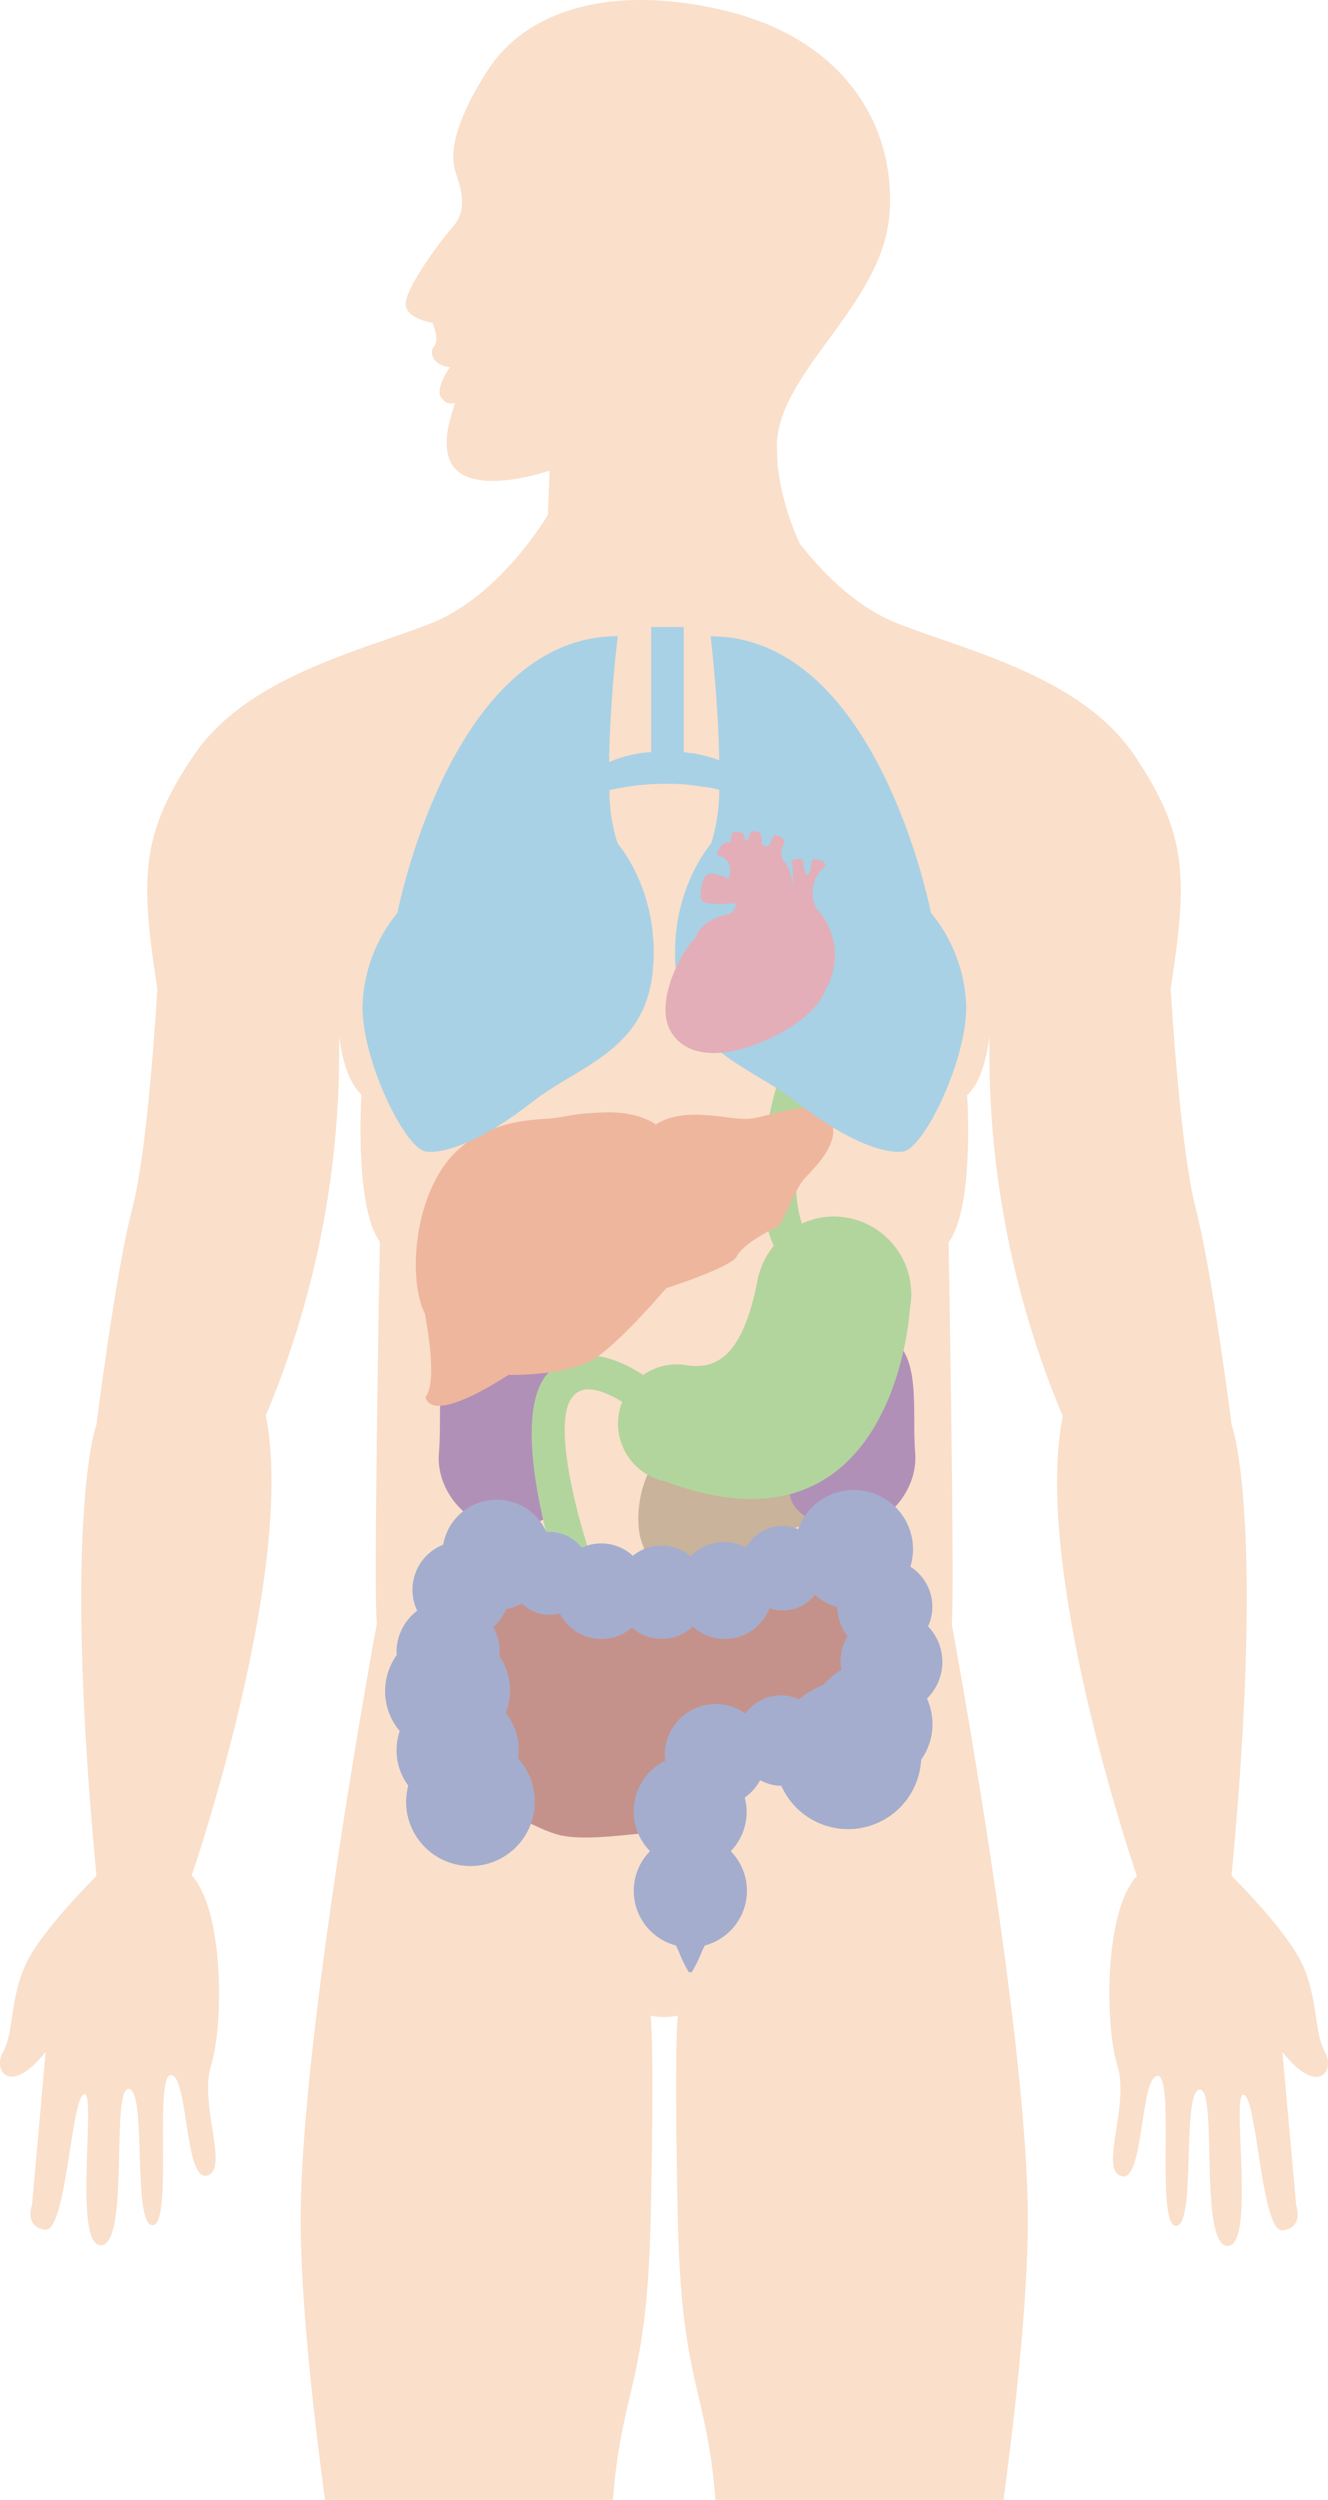 <svg id="レイヤー_1" data-name="レイヤー 1" xmlns="http://www.w3.org/2000/svg" xmlns:xlink="http://www.w3.org/1999/xlink" viewBox="0 0 204.54 385"><defs><style>.cls-1{fill:none;}.cls-2{clip-path:url(#clip-path);}.cls-3{fill:#fadfca;}.cls-4{fill:#c9b39a;}.cls-5{fill:#b190b8;}.cls-6{fill:#b2d59d;}.cls-7{fill:#eeb69d;}.cls-8{fill:#c5928b;}.cls-9{fill:#a4adce;}.cls-10{fill:#a8d1e5;}.cls-11{fill:#e3aeb8;}</style><clipPath id="clip-path"><rect class="cls-1" x="-20.06" y="-4" width="248" height="389"/></clipPath></defs><title>img3</title><g id="レイヤー_2" data-name="レイヤー 2"><g id="レイヤー_1-2" data-name="レイヤー 1-2"><g class="cls-2"><path class="cls-3" d="M204.06,316c-1.66-3-1.06-8-3.38-13.28s-11-13.83-11-13.83c5.27-55.69,0-69.52,0-69.52s-3-23.59-5.49-33.16-3.88-33.94-3.88-33.94c2.62-17.14,2.62-23.7-5.55-35.88S148.94,100.23,138.19,96c-6.57-2.58-11.86-8.23-15-12.26a40.34,40.34,0,0,1-3.43-12.1l-.12-3.07C119.94,57.07,136,47,137,32.87S129.44,6,111.94,1.71,81.1,1.45,75.07,10.9s-5.41,13.57-5,15.25,2.37,5.7-.23,8.67-7.61,10-7.35,12.17,4.11,2.72,4.11,2.72,1.16,2.58.26,3.62,0,3,2.44,3.22c0,0-2.44,3.36-1.28,4.78s2,.4,2,.92-3.59,8.53,1.54,11c3.74,1.79,10,.23,13.1-.76l-.28,6.81s-7.27,12.47-18,16.7-28.41,8.22-36.6,20.42-8.16,18.74-5.55,35.88c0,0-1.35,24.37-3.88,33.94s-5.49,33.16-5.49,33.16-5.27,13.83,0,69.52c0,0-8.65,8.51-11,13.83S2.14,313.09.48,316s1.09,6.9,6.55,0L4.94,339.57s-1.28,3.36,2,3.83,4-20.25,6-20.89-1.8,23.49,2.64,23.28S17,321.4,19.84,321.71s.48,21,3.66,21,.16-23.28,2.84-23.11S28.4,336,31.89,335.06s-1.27-10.85.64-17.06,2-23.61-3-29.19c0,0,16.15-46.87,11.41-70.81a144.7,144.7,0,0,0,11.28-58.5c.43,3.38,1.39,7.16,3.45,9.08,0,0-1.11,17.37,2.84,22.64,0,0-1,53.91-.47,58.85,0,0-12,64.74-11.73,92.8S55.81,422,55.81,422l1,19.14s-7.66,23.3-3.87,35.73,16.17,63.78,15.22,80.06c0,0-4.78,11.53-2.48,21.41,0,0-15,17.52-6.33,21.65a4.42,4.42,0,0,0,5.18,2.25s.09,3.41,5.08,1.16c0,0,1.61,5,6.52-1.61,0,0,0,5.75,6.07,4.77s6.6-7.28,5.63-11.51l.38-12.48s2-6.71,2-9.14-.47-8.75-5.2-24c0,0-1.51-23.83,3.35-40.84s-1.68-38.27-3.59-46.35-.62-19.55-.62-19.55,6.33-10.85,4-22.33c0,0,5.08-6,5.91-29.34s5.5-21,6.14-48.9,0-31.69,0-31.69a10.76,10.76,0,0,0,4.21,0s-.62,3.83,0,31.69,5.29,25.51,6.12,48.9,5.93,29.34,5.93,29.34c-2.32,11.48,4,22.33,4,22.33s1.27,11.47-.62,19.55-8.46,29.34-3.61,46.35,3.36,40.84,3.36,40.84c-4.73,15.29-4.82,22.15-4.82,24.58s1.58,8.6,1.58,8.6l.38,12.48c-1,4.23-.45,10.52,5.63,11.51s6.07-4.77,6.07-4.77c4.91,6.57,6.52,1.61,6.52,1.61,5,2.25,5.08-1.16,5.08-1.16a4.42,4.42,0,0,0,5.18-2.25c8.65-4.13-6.34-21.65-6.34-21.65,2.32-9.88-2.46-21.41-2.46-21.41-1-16.28,11.41-67.62,15.2-80.06s-3.8-35.71-3.8-35.71l1-19.14s9.19-51,9.5-79.09-11.72-92.8-11.72-92.8c.47-4.94-.49-58.85-.49-58.85,4-5.27,2.86-22.64,2.86-22.64,2.06-1.92,3-5.7,3.45-9.08a144.39,144.39,0,0,0,11.28,58.5c-4.75,23.94,11.41,70.81,11.41,70.81-5.08,5.58-4.92,23-3,29.19s-2.84,16.1.64,17.06,2.84-15.31,5.55-15.46-.33,23.11,2.84,23.11.8-20.71,3.64-21-.16,23.92,4.28,24.08.47-23.92,2.53-23.28,2.7,21.37,6,20.89,2.06-3.83,2.06-3.83L197.51,316C202.94,322.93,205.71,319,204.06,316Z"/><path class="cls-4" d="M119.56,221.64a7.09,7.09,0,0,0-4.42-1.07,36.39,36.39,0,0,0-4.92.54c-1.35.1-6.62.1-9.46,4.21s-2.93,10.35-1.65,12.84c0,0,1.21,5.88.07,7.3,0,0,.07,2.69,7.35-1.92,0,0,5.41.16,7.83-1.54a47.79,47.79,0,0,0,6.12-6s5.84-1.85,6.28-2.81,3-2.37,3.5-2.51,1.63-3.26,2.34-4.11,3.57-3.26,2.43-5.39-5.55-.07-7.33,0S122.12,220,119.56,221.64Z"/><path class="cls-5" d="M86.66,206.33s3.21,2.13,0,5.79-5,7.3-3.34,10,7.66,9-.83,12.46S67,230.49,67.6,223.8s-1.13-15.36,4.32-18.1S86.66,206.33,86.66,206.33Z"/><path class="cls-5" d="M121.88,206.33s-3.21,2.13,0,5.79,5,7.3,3.34,10-7.66,9,.83,12.46,15.46-4.09,14.91-10.78,1.11-15.36-4.31-18.1S121.88,206.33,121.88,206.33Z"/><path class="cls-6" d="M140.13,201.67a12,12,0,0,0-9.43-14.09,11.66,11.66,0,0,0-7.19.87c-2.55-7.66,1.09-18.53,1.13-18.67l-4.89-2.91c-.24.69-4.84,15.55-.57,25a12,12,0,0,0-2.48,5.2c-2.2,11.35-6,13.85-10.76,13.23a9,9,0,0,0-6.88,1.46c-2.46-1.59-5.65-3.14-8.84-3a8.09,8.09,0,0,0-5.82,2.72c-6.5,7.16,1.63,31.55,2,32l6.62,1.4c-1.49-2.34-9.07-25.22-4.71-29.9a2.92,2.92,0,0,1,2.15-1c1.63-.07,3.62.85,5.37,1.92a9.28,9.28,0,0,0-.47,1.58,9.11,9.11,0,0,0,7.14,10.69C137.94,241.36,140.13,201.67,140.13,201.67Z"/><path class="cls-7" d="M101,173.19s-2.48-2-7.68-1.87-6.21.75-8.56.94-11.53.19-16.47,7.42-5.1,18.22-2.86,22.59c0,0,2.12,10.37.12,12.86,0,0,.12,4.73,12.77-3.38,0,0,9.41.24,13.62-2.74s10.66-10.61,10.66-10.61,10.16-3.26,10.9-4.94,5.22-4.16,6.08-4.42,2.84-5.74,4.07-7.23,6.21-5.74,4.23-9.48-9.67-.12-12.77,0S105.45,170.31,101,173.19Z"/><path class="cls-8" d="M110.79,268.11s-5.13,16-6,14.42-13.35,1.61-18.95,0-17.11-9.31-17.11-9.31-7.45-17.68,5.08-26.05,41.95-6.93,56.4-4.2,6.33,7.38,3.67,19.47S120.67,270.2,110.79,268.11Z"/><path class="cls-9" d="M142.77,261.59a7.89,7.89,0,0,0,.17-11.11,7.3,7.3,0,0,0-2.72-9.19,9.36,9.36,0,0,0,.4-2.53,9.11,9.11,0,0,0-17.68-3.26,6.58,6.58,0,0,0-2.43-.49,6.45,6.45,0,0,0-5.6,3.31,7.16,7.16,0,0,0-3.33-.83,7.35,7.35,0,0,0-5.22,2.17,7,7,0,0,0-8.89-.05,7.17,7.17,0,0,0-7.87-1.25,6.33,6.33,0,0,0-5-2.43l-.43.05a8.37,8.37,0,0,0-15.91,1.92,7.47,7.47,0,0,0-4.21,9.69q.1.24.21.48a8,8,0,0,0-3.19,6.36,3.89,3.89,0,0,0,.05.45,9.51,9.51,0,0,0,.45,11.72,9.14,9.14,0,0,0,1.31,8.4,10.54,10.54,0,0,0-.33,2.46,9.91,9.91,0,1,0,17.23-6.66,10.49,10.49,0,0,0,.12-1.28,9.33,9.33,0,0,0-2-5.72,9.47,9.47,0,0,0-1-8.8c0-.19.07-.38.07-.57a7.83,7.83,0,0,0-1-3.85,7.53,7.53,0,0,0,2-2.79,7.87,7.87,0,0,0,2.43-.82,6.2,6.2,0,0,0,4.3,1.73,6.5,6.5,0,0,0,1.54-.21,7.17,7.17,0,0,0,11.09,2.18,7,7,0,0,0,9.39-.16,7.33,7.33,0,0,0,11.79-2.84,6.18,6.18,0,0,0,2,.36,6.32,6.32,0,0,0,5-2.41,9,9,0,0,0,3.45,1.89,7.33,7.33,0,0,0,1.59,4.47,7.88,7.88,0,0,0-1.09,4,8.94,8.94,0,0,0,.12,1.2,10,10,0,0,0-2.76,2.34,11.5,11.5,0,0,0-3.73,2.2,6.76,6.76,0,0,0-8.29,2.2,7.76,7.76,0,0,0-4.57-1.49,7.86,7.86,0,0,0-7.84,7.88h0c0,.28.07.55.09.85a8.71,8.71,0,0,0-2.36,13.94,8.7,8.7,0,0,0,4,14.53c.1.29.29.61.43.92a20.36,20.36,0,0,0,1.54,3.19h.45a19.67,19.67,0,0,0,1.56-3.19c.14-.31.31-.62.45-.92a8.72,8.72,0,0,0,4-14.53A8.74,8.74,0,0,0,115,279a8,8,0,0,0-.31-2.15,7.75,7.75,0,0,0,2.39-2.69,6.72,6.72,0,0,0,3.26.87,11.26,11.26,0,0,0,21.53-4,9.47,9.47,0,0,0,1.75-5.49A9.61,9.61,0,0,0,142.77,261.59Z"/><path class="cls-10" d="M143.38,140.58S135.19,98,109.45,98c0,0,1.2,10,1.32,19.08l-.17-.07a31.9,31.9,0,0,0-3.79-1c-.5,0-1-.12-1.51-.17V96.57h-5v19.27c-.52.05-1.06.05-1.56.14a20.74,20.74,0,0,0-3.81.94c-.4.14-.73.31-1.11.47.09-9.2,1.32-19.41,1.32-19.41-25.74,0-33.92,42.61-33.92,42.61a23.74,23.74,0,0,0-5.39,14.47c0,8.44,6.59,21.89,9.78,22.29s9.17-2,16.36-7.63,17.35-7.83,18.56-20.09-5.39-19.69-5.39-19.69a26.4,26.4,0,0,1-1.27-8.25c.71-.16,1.42-.31,2.17-.43a37.21,37.21,0,0,1,6.73-.54,28.21,28.21,0,0,1,3.43.16l3.31.45,1.27.28a27.44,27.44,0,0,1-1.27,8.34s-6.59,7.44-5.39,19.69,11.37,14.46,18.56,20.09,13.17,8,16.37,7.63,9.77-13.85,9.77-22.29A23.75,23.75,0,0,0,143.38,140.58Z"/><path class="cls-11" d="M125.8,140a10.45,10.45,0,0,1,1.28,12.53s-.88,3.52-7.51,6.92-13.5,4.06-16.24-.57,2.06-13.14,3.76-14.33c0,0,.56-2.95,5.36-3.81,0,0,1.89-1.73.17-1.61s-4.21.21-4.56-.52,0-3.71,1.07-4,3.08.71,3.08.71,1.23-3-1.83-3.64c0,0,.47-2.2,2.2-2l.09-1.21a1.12,1.12,0,0,1,.88-.4,2.22,2.22,0,0,1,1.07.4l.05.87.62-.05.21-.94s.14-.47,1-.28.76.85.76.85l.05,1a.84.84,0,0,0,1.14.31l.68-1.49a1.31,1.31,0,0,1,1.7,1s-1.18,1.87.17,3.17a6.75,6.75,0,0,1,1,3.81s.36-3.09-.17-4a1.59,1.59,0,0,1,1.91-.23s0,2.17.59,2.2.66-2.1.66-2.1.14-.47,1.2-.16,1,.92,1,.92A5.22,5.22,0,0,0,125.8,140Z"/></g></g></g></svg>